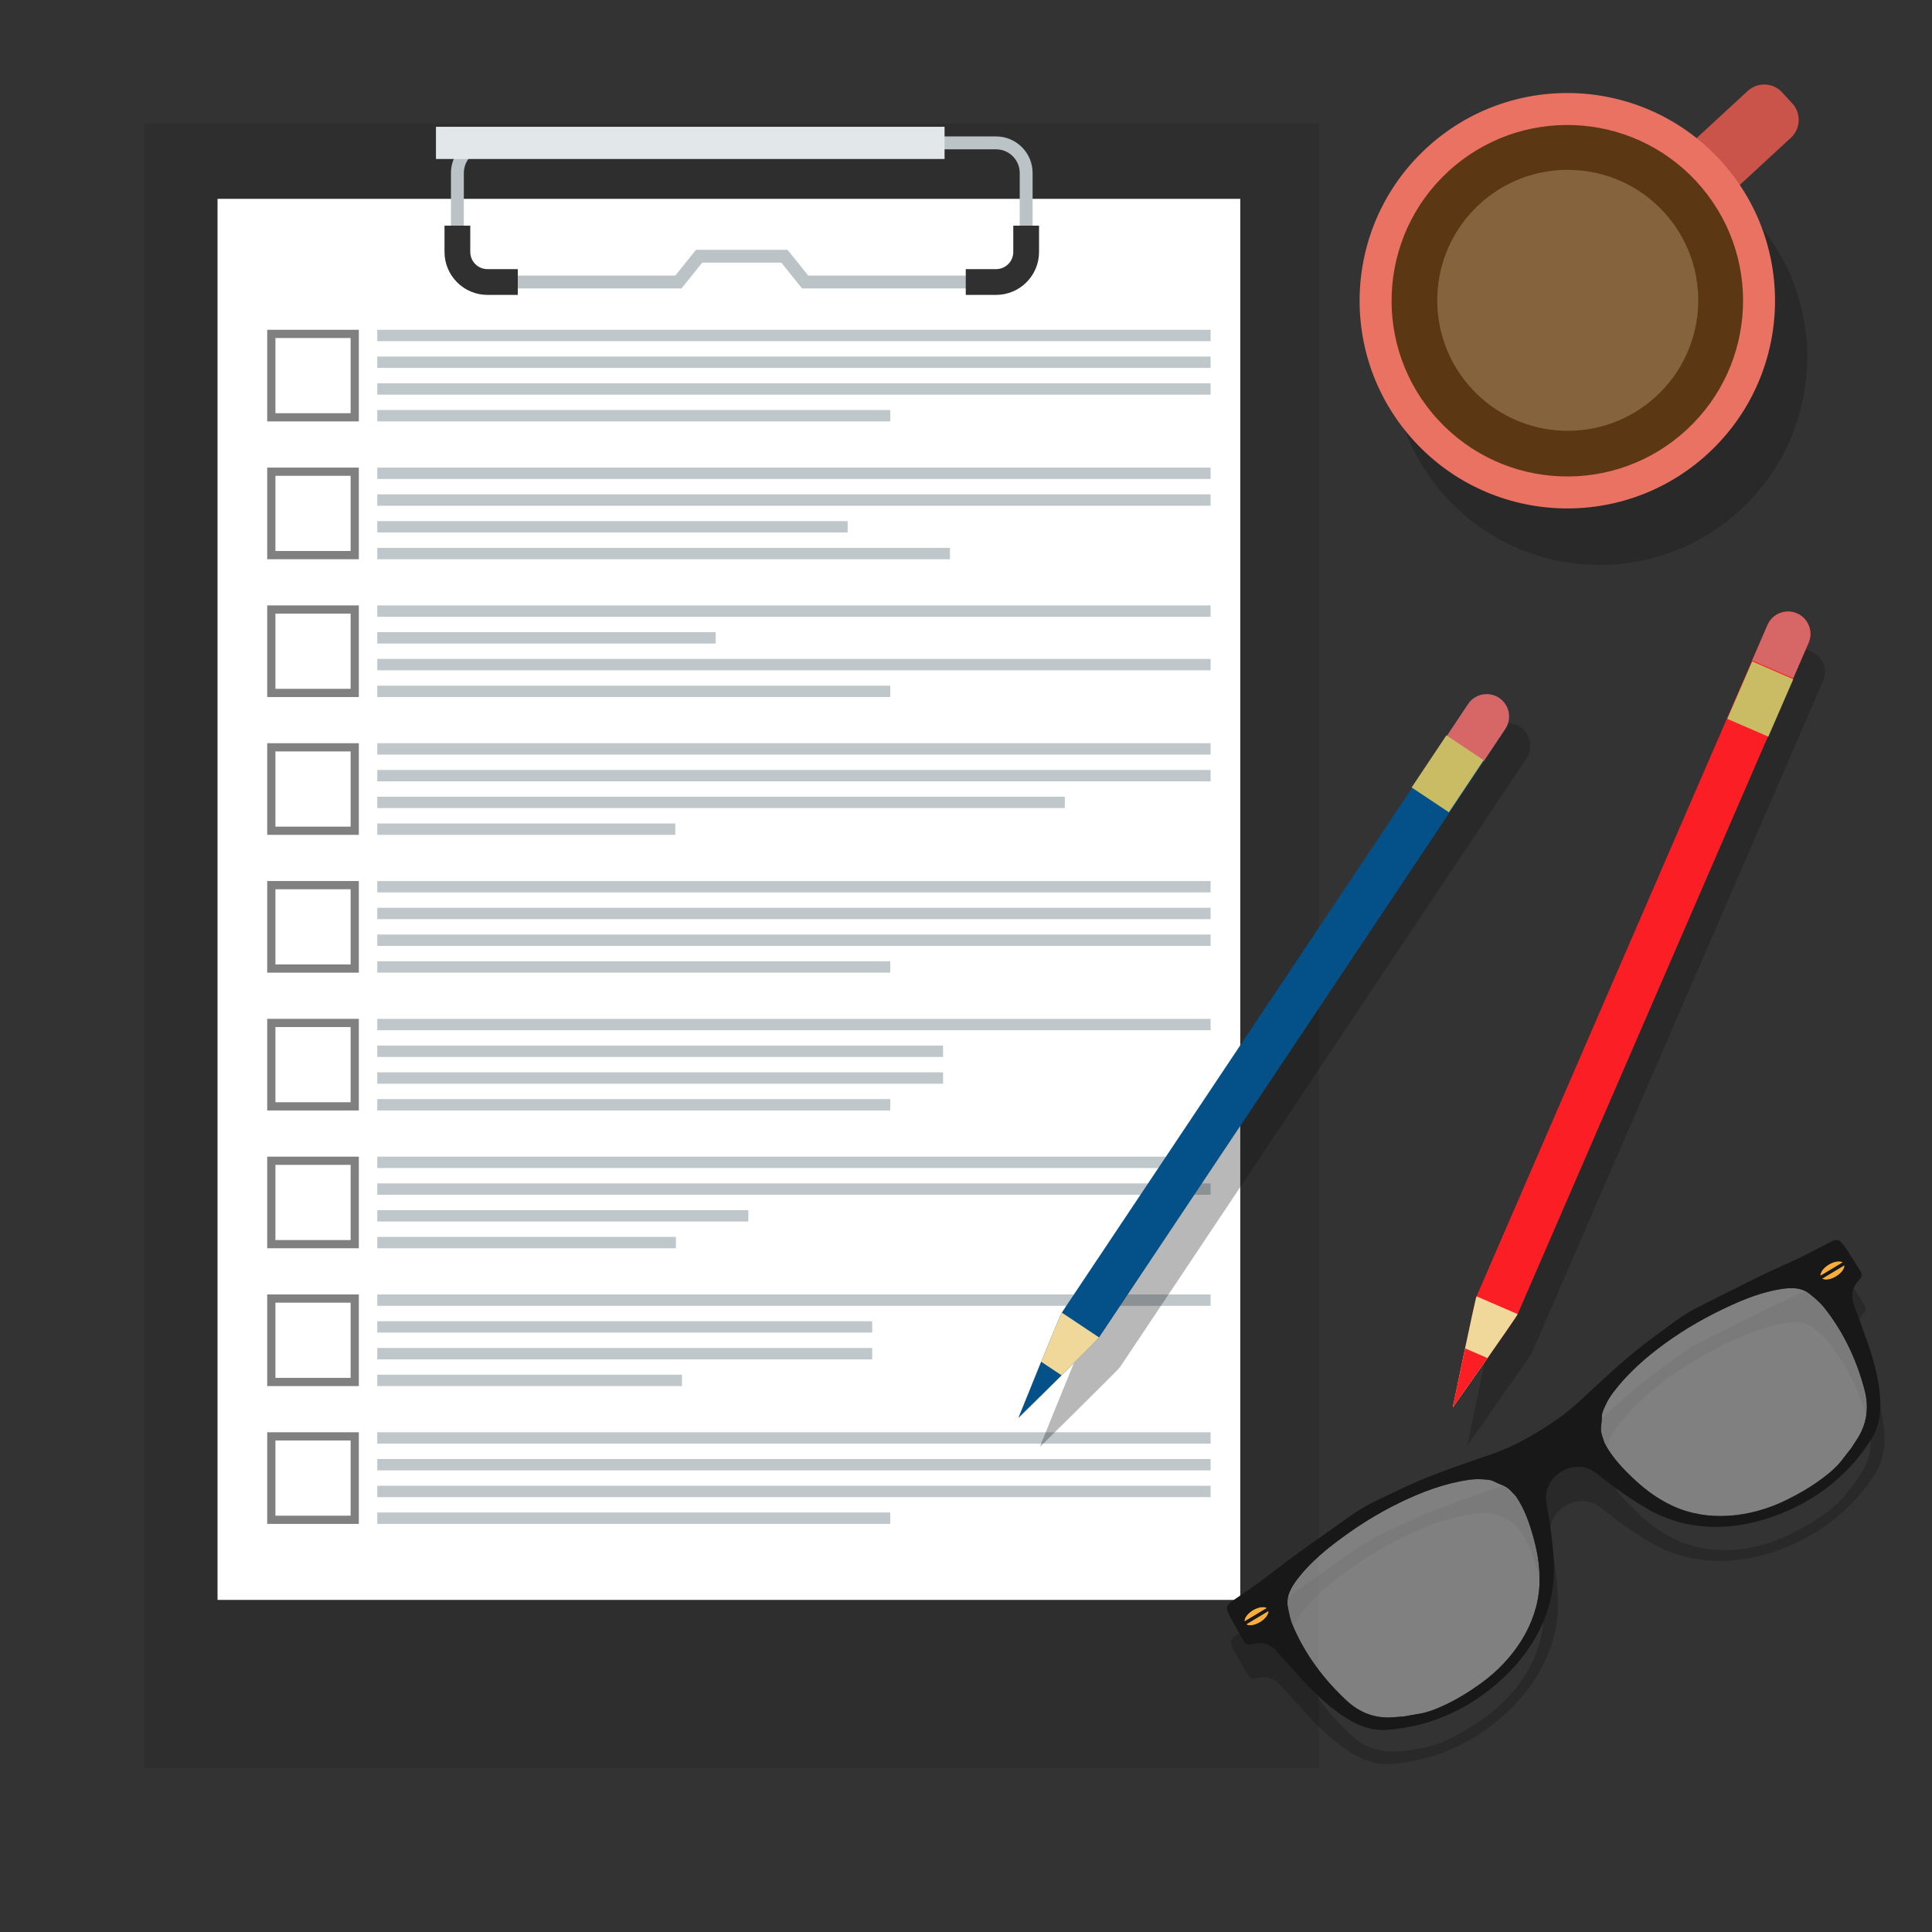 <?xml version="1.0" encoding="iso-8859-1"?>
<!-- Generator: Adobe Illustrator 24.1.1, SVG Export Plug-In . SVG Version: 6.00 Build 0)  -->
<svg version="1.1" id="Layer_1" xmlns="http://www.w3.org/2000/svg" xmlns:xlink="http://www.w3.org/1999/xlink" x="0px" y="0px"
	 viewBox="0 0 600 600" style="enable-background:new 0 0 600 600;" xml:space="preserve">
<rect x="0" y="0" width="600" height="600" fill="#333333" stroke="none"/>
<path style="fill:#FFFFFF;stroke:#B39D95;stroke-width:12;stroke-linecap:round;stroke-miterlimit:10;" d="M240.289,533.463"/>
<g>
	<rect x="44.808" y="38.462" style="opacity:0.16;fill:#131313;" width="364.73" height="510.597"/>
	<g>
		<rect x="67.558" y="61.75" style="fill:#FFFFFF;" width="317.616" height="435.113"/>
		<g>
			<rect x="117.164" y="102.42" style="fill:#C0C7CB;" width="258.799" height="3.534"/>
			<rect x="117.164" y="110.727" style="fill:#C0C7CB;" width="258.799" height="3.534"/>
			<rect x="117.164" y="119.035" style="fill:#C0C7CB;" width="258.799" height="3.534"/>
			<rect x="117.164" y="127.342" style="fill:#C0C7CB;" width="159.326" height="3.534"/>
		</g>
		<g>
			<path style="fill:#808080;" d="M111.44,130.876H82.984V102.42h28.456V130.876z M85.535,128.325h23.353v-23.353H85.535V128.325z"
				/>
		</g>
		<g>
			<rect x="117.164" y="145.218" style="fill:#C0C7CB;" width="258.799" height="3.534"/>
			<rect x="117.164" y="153.525" style="fill:#C0C7CB;" width="258.799" height="3.534"/>
			<rect x="117.164" y="161.833" style="fill:#C0C7CB;" width="146.085" height="3.534"/>
			<rect x="117.164" y="170.14" style="fill:#C0C7CB;" width="177.855" height="3.534"/>
		</g>
		<g>
			<path style="fill:#808080;" d="M111.44,173.674H82.984v-28.456h28.456V173.674z M85.535,171.122h23.353V147.77H85.535V171.122z"
				/>
		</g>
		<g>
			<rect x="117.164" y="188.016" style="fill:#C0C7CB;" width="258.799" height="3.534"/>
			<rect x="117.164" y="196.323" style="fill:#C0C7CB;" width="105.086" height="3.534"/>
			<rect x="117.164" y="204.63" style="fill:#C0C7CB;" width="258.799" height="3.534"/>
			<rect x="117.164" y="212.938" style="fill:#C0C7CB;" width="159.326" height="3.534"/>
		</g>
		<g>
			<path style="fill:#808080;" d="M111.44,216.472H82.984v-28.456h28.456V216.472z M85.535,213.92h23.353v-23.353H85.535V213.92z"/>
		</g>
		<g>
			<rect x="117.164" y="230.813" style="fill:#C0C7CB;" width="258.799" height="3.534"/>
			<rect x="117.164" y="239.121" style="fill:#C0C7CB;" width="258.799" height="3.534"/>
			<rect x="117.164" y="247.428" style="fill:#C0C7CB;" width="213.522" height="3.534"/>
			<rect x="117.164" y="255.735" style="fill:#C0C7CB;" width="92.557" height="3.534"/>
		</g>
		<g>
			<path style="fill:#808080;" d="M111.44,259.269H82.984v-28.456h28.456V259.269z M85.535,256.718h23.353v-23.353H85.535V256.718z"
				/>
		</g>
		<g>
			<rect x="117.164" y="273.611" style="fill:#C0C7CB;" width="258.799" height="3.534"/>
			<rect x="117.164" y="281.918" style="fill:#C0C7CB;" width="258.799" height="3.534"/>
			<rect x="117.164" y="290.225" style="fill:#C0C7CB;" width="258.799" height="3.534"/>
			<rect x="117.164" y="298.533" style="fill:#C0C7CB;" width="159.326" height="3.534"/>
		</g>
		<g>
			<path style="fill:#808080;" d="M111.44,302.067H82.984v-28.456h28.456V302.067z M85.535,299.516h23.353v-23.353H85.535V299.516z"
				/>
		</g>
		<g>
			<rect x="117.164" y="316.409" style="fill:#C0C7CB;" width="258.799" height="3.534"/>
			<rect x="117.164" y="324.716" style="fill:#C0C7CB;" width="175.714" height="3.534"/>
			<rect x="117.164" y="333.024" style="fill:#C0C7CB;" width="175.714" height="3.534"/>
			<rect x="117.164" y="341.331" style="fill:#C0C7CB;" width="159.326" height="3.534"/>
		</g>
		<g>
			<path style="fill:#808080;" d="M111.44,344.865H82.984v-28.455h28.456V344.865z M85.535,342.314h23.353V318.96H85.535V342.314z"
				/>
		</g>
		<g>
			<rect x="117.164" y="359.208" style="fill:#C0C7CB;" width="258.799" height="3.534"/>
			<rect x="117.164" y="367.515" style="fill:#C0C7CB;" width="258.799" height="3.534"/>
			<rect x="117.164" y="375.822" style="fill:#C0C7CB;" width="115.247" height="3.534"/>
			<rect x="117.164" y="384.129" style="fill:#C0C7CB;" width="92.75" height="3.534"/>
		</g>
		<g>
			<path style="fill:#808080;" d="M111.44,387.663H82.984v-28.456h28.456V387.663z M85.535,385.112h23.353v-23.354H85.535V385.112z"
				/>
		</g>
		<g>
			<rect x="117.164" y="402.006" style="fill:#C0C7CB;" width="258.799" height="3.534"/>
			<rect x="117.164" y="410.313" style="fill:#C0C7CB;" width="153.706" height="3.534"/>
			<rect x="117.164" y="418.62" style="fill:#C0C7CB;" width="153.706" height="3.534"/>
			<rect x="117.164" y="426.927" style="fill:#C0C7CB;" width="94.626" height="3.534"/>
		</g>
		<g>
			<path style="fill:#808080;" d="M111.44,430.461H82.984v-28.455h28.456V430.461z M85.535,427.911h23.353v-23.354H85.535V427.911z"
				/>
		</g>
		<g>
			<rect x="117.164" y="444.804" style="fill:#C0C7CB;" width="258.799" height="3.534"/>
			<rect x="117.164" y="453.111" style="fill:#C0C7CB;" width="258.799" height="3.534"/>
			<rect x="117.164" y="461.418" style="fill:#C0C7CB;" width="258.799" height="3.534"/>
			<rect x="117.164" y="469.725" style="fill:#C0C7CB;" width="159.326" height="3.534"/>
		</g>
		<g>
			<path style="fill:#808080;" d="M111.44,473.259H82.984v-28.456h28.456V473.259z M85.535,470.709h23.353v-23.354H85.535V470.709z"
				/>
		</g>
		<path style="fill:none;stroke:#BCC3C7;stroke-width:4;stroke-miterlimit:10;" d="M309.342,44.375H151.389
			c-5.159,0-9.342,4.182-9.342,9.342V78.24c0,5.159,4.183,9.342,9.342,9.342h59.292l6.439-8.006h26.492l6.439,8.006h59.292
			c5.158,0,9.342-4.182,9.342-9.342V53.717C318.684,48.557,314.5,44.375,309.342,44.375z"/>
		
			<line style="fill:none;stroke:#E2E8EA;stroke-width:10;stroke-miterlimit:10;" x1="135.389" y1="44.375" x2="293.342" y2="44.375"/>
		<g>
			<path style="fill:none;stroke:#303030;stroke-width:8;stroke-miterlimit:10;" d="M142.048,70.084v8.157
				c0,5.159,4.183,9.342,9.342,9.342h9.413"/>
			<path style="fill:none;stroke:#303030;stroke-width:8;stroke-miterlimit:10;" d="M299.929,87.582h9.413
				c5.158,0,9.342-4.182,9.342-9.342v-8.157"/>
		</g>
		<g>
			<g>
				<g>
					<path style="fill:none;stroke:#FF7387;stroke-miterlimit:10;" d="M88.35,125.154"/>
				</g>
			</g>
			<g>
				<g>
					<path style="fill:none;stroke:#FF7387;stroke-miterlimit:10;" d="M105.11,108.559"/>
				</g>
			</g>
		</g>
		<g>
			<g>
				<g>
					<path style="fill:none;stroke:#FF7387;stroke-miterlimit:10;" d="M88.35,425.152"/>
				</g>
			</g>
			<g>
				<g>
					<path style="fill:none;stroke:#FF7387;stroke-miterlimit:10;" d="M105.11,408.556"/>
				</g>
			</g>
		</g>
	</g>
</g>
<g>
	<path style="opacity:0.3;fill:#131313;" d="M544.144,67.201c-24.16-26.181-64.969-27.817-91.15-3.658
		c-26.18,24.16-27.822,64.969-3.662,91.15c24.16,26.181,64.973,27.821,91.154,3.662C566.666,134.196,568.304,93.383,544.144,67.201z
		"/>
	<g>
		<g>
			<path style="fill:#CA5449;" d="M556.606,32.103c2.827,3.066,2.637,7.845-0.429,10.675L527.253,69.47
				c-3.066,2.829-7.846,2.636-10.674-0.43l-3.166-3.43c-2.831-3.068-2.638-7.845,0.429-10.674l28.924-26.692
				c3.066-2.829,7.843-2.639,10.674,0.43L556.606,32.103z"/>
			<path style="fill:#EA7263;" d="M534.15,49.647c24.16,26.182,22.521,66.995-3.658,91.154
				c-26.181,24.16-66.994,22.519-91.154-3.662c-24.16-26.181-22.518-66.99,3.662-91.15C469.18,21.83,509.99,23.466,534.15,49.647z"
				/>
			<path style="fill:#5C3714;" d="M526.855,56.378c20.446,22.156,19.057,56.687-3.095,77.129
				c-22.153,20.442-56.684,19.057-77.129-3.099c-20.44-22.151-19.055-56.682,3.099-77.125
				C471.883,32.84,506.415,34.227,526.855,56.378z"/>
		</g>
		<path style="opacity:0.25;fill:#FDEBBA;" d="M516.663,65.783c15.183,16.452,14.149,42.091-2.3,57.27
			c-16.447,15.178-42.088,14.152-57.269-2.3c-15.179-16.448-14.148-42.091,2.3-57.27C475.844,48.305,501.485,49.335,516.663,65.783z
			"/>
	</g>
</g>
<g>
	<path style="opacity:0.3;fill:#131313;" d="M585.006,443.048c-0.643-5.807-2.227-11.341-4.214-16.757
		c-1.269-3.458-2.454-6.945-3.76-10.379c-1.082-2.865-0.673-5.503,1.692-7.929c0.971-1.001,0.709-1.963,0.148-2.875
		c-1.318-2.142-2.67-4.248-4.027-6.37c-0.32-0.502-0.705-0.961-1.043-1.444c-1.337-1.893-2.032-2.049-4.35-0.871
		c-2.98,1.503-5.898,3.127-8.906,4.573c-4.334,2.078-8.751,3.961-13.049,6.073c-1.766,0.861-3.522,1.735-5.289,2.615
		c-3.086,1.536-6.168,3.096-9.256,4.651c-1.525,0.773-3.052,1.547-4.589,2.313c-3.798,1.908-7.107,4.369-10.488,6.916
		c-2.231,1.68-4.52,3.291-6.717,5.018c-3.028,2.394-6.013,4.923-8.844,7.466c-3.521,3.175-6.997,6.399-10.456,9.638
		c-4.008,3.762-8.494,6.852-13.173,9.688c-4.639,2.744-9.41,5.205-14.538,6.943c-4.493,1.533-8.964,3.083-13.427,4.703
		c-3.576,1.3-7.215,2.748-10.749,4.289c-2.554,1.125-5.057,2.388-7.591,3.569c-3.835,1.784-7.567,3.553-11.037,6.006
		c-1.398,0.994-2.795,1.975-4.191,2.958c-2.824,1.995-5.65,3.982-8.469,5.987c-1.598,1.139-3.195,2.28-4.785,3.431
		c-3.897,2.809-7.627,5.816-11.491,8.657c-2.695,1.979-5.5,3.792-8.235,5.717c-2.126,1.489-2.31,2.173-1.275,4.245
		c0.269,0.529,0.497,1.077,0.787,1.596c1.237,2.198,2.452,4.386,3.722,6.556c0.54,0.925,1.274,1.603,2.603,1.223
		c3.259-0.946,5.784-0.071,7.806,2.231c2.414,2.768,4.932,5.451,7.386,8.2c3.844,4.3,7.99,8.297,12.81,11.6
		c4.149,2.827,8.705,4.948,14.168,4.512c3.62-0.281,7.297-0.879,10.835-1.855c5.969-1.659,11.642-4.219,16.868-7.728
		c14.574-9.8,24.346-24.396,23.951-41.047c-0.17-6.713-1.139-13.294-2.319-19.824c-1.482-8.252,8.667-14.594,15.434-9.265
		c5.213,4.112,10.56,8.065,16.406,11.368c14.502,8.186,31.981,6.424,47.484-1.83c5.554-2.961,10.478-6.761,14.751-11.252
		c2.53-2.662,4.788-5.629,6.735-8.688C585.278,453.06,585.545,448.044,585.006,443.048z M461.213,533.335
		c-3.493,2.525-7.402,4.965-11.308,6.782c-2.739,1.273-5.536,2.386-8.5,2.796c-1.215,0.175-2.408,0.451-3.62,0.646
		c-1.026,0.172-2.085,0.173-3.121,0.285c-6.113,0.67-11.106-1.305-15.197-5.107c-7.148-6.644-12.867-14.329-16.721-23.277
		c-0.762-1.776-1.152-3.748-1.532-5.679c-0.669-3.378,0.989-6.26,3.108-8.997c3.193-4.146,7.114-7.621,11.284-10.835
		c6.357-4.885,13.086-9.184,20.302-12.687c6.938-3.362,14.075-6.06,21.671-7.124c1.557-0.22,3.131-0.242,4.666-0.106
		c0.668,0.059,1.354,0.089,1.997,0.256c0.798,0.202,1.467,0.641,2.206,0.959c0.706,0.301,1.442,0.556,2.128,0.897
		c1.458,0.735,2.36,2.018,3.462,3.111c2.863,4.174,4.431,8.987,5.734,13.913c1.189,4.514,1.817,9.127,1.555,13.898
		C478.678,514.99,471.389,525.958,461.213,533.335z M577.669,458.009c-0.589,0.867-1.094,1.802-1.729,2.622
		c-0.741,0.98-1.539,1.899-2.269,2.896c-1.751,2.418-4.05,4.365-6.461,6.182c-3.446,2.595-7.437,4.896-11.306,6.79
		c-11.291,5.509-24.4,6.785-35.232,1.749c-4.328-2.014-8.104-4.737-11.531-7.909c-3.735-3.469-7.248-7.108-9.588-11.599
		c-0.446-1.488-1.154-2.89-1.114-4.518c0.022-0.767,0.141-1.537,0.212-2.304c0.068-0.801-0.001-1.599,0.19-2.398
		c0.158-0.644,0.452-1.264,0.709-1.879c0.252-0.586,0.533-1.16,0.837-1.733c0.277-0.522,0.582-1.037,0.901-1.526
		c0.047-0.07,0.096-0.143,0.148-0.214c0.145-0.231,0.304-0.445,0.453-0.662c1.08-1.476,2.227-2.881,3.428-4.231
		c0.503-0.551,1.033-1.107,1.631-1.728c1.056-1.094,2.161-2.157,3.288-3.207c2.549-2.322,5.262-4.481,8.081-6.541
		c6.488-4.724,13.449-8.643,20.738-11.945c4.808-2.179,9.712-3.999,14.884-4.875c3.398-0.576,6.73-0.686,9.401,1.492
		c1.523,1.243,3.08,2.519,4.288,4.023c6.086,7.607,10.182,16.268,12.675,25.708C581.735,447.599,581.131,452.93,577.669,458.009z"/>
	<g>
		<g>
			<path style="fill:#F9AE3B;" d="M389.093,500.062c-1.688,1.014-2.736,2.473-2.621,3.518l6.965-4.178
				C392.566,498.807,390.788,499.045,389.093,500.062z"/>
			<path style="opacity:0.41;fill:#F0F0F0;" d="M465.198,460.663c-0.739-0.318-1.408-0.758-2.207-0.96
				c-0.642-0.167-1.329-0.197-1.997-0.255c-1.534-0.137-3.108-0.115-4.666,0.105c-7.596,1.064-14.733,3.762-21.671,7.124
				c-7.216,3.503-13.945,7.802-20.302,12.687c-4.17,3.214-8.091,6.69-11.285,10.835c-2.118,2.737-3.777,5.619-3.107,8.997
				c0.38,1.93,0.769,3.903,1.531,5.679c3.855,8.948,9.573,16.633,16.722,23.277c4.092,3.802,9.084,5.776,15.197,5.107
				c1.036-0.111,2.095-0.113,3.12-0.285c1.212-0.195,2.406-0.471,3.621-0.646c2.964-0.411,5.761-1.523,8.5-2.796
				c3.905-1.816,7.815-4.257,11.308-6.782c10.176-7.377,17.465-18.345,18.114-30.269c0.262-4.771-0.366-9.385-1.555-13.898
				c-1.303-4.926-2.871-9.738-5.734-13.913c-1.101-1.093-2.004-2.376-3.462-3.111C466.639,461.218,465.903,460.963,465.198,460.663z
				"/>
			<path style="fill:#F9AE3B;" d="M391.332,503.796c1.695-1.021,2.74-2.477,2.626-3.527l-6.963,4.18
				C387.864,505.048,389.645,504.808,391.332,503.796z"/>
			<path style="opacity:0.41;fill:#F0F0F0;" d="M562.089,401.884c-2.671-2.178-6.003-2.067-9.401-1.491
				c-5.171,0.876-10.076,2.697-14.883,4.875c-7.289,3.302-14.251,7.222-20.738,11.945c-6.226,4.539-11.967,9.571-16.474,15.77
				c-0.931,1.274-1.687,2.649-2.293,4.072c-0.258,0.615-0.551,1.235-0.709,1.879c-0.191,0.799-0.122,1.597-0.19,2.398
				c-0.071,0.767-0.19,1.537-0.212,2.304c-0.041,1.627,0.667,3.03,1.113,4.518c2.34,4.49,5.854,8.129,9.588,11.599
				c3.427,3.172,7.202,5.895,11.531,7.909c10.832,5.037,23.941,3.76,35.232-1.749c3.869-1.894,7.86-4.195,11.306-6.79
				c2.411-1.816,4.71-3.764,6.461-6.182c0.73-0.997,1.528-1.917,2.268-2.896c0.635-0.82,1.14-1.755,1.729-2.622
				c3.462-5.08,4.066-10.41,2.633-15.809c-2.493-9.44-6.589-18.101-12.675-25.708C565.169,404.403,563.612,403.128,562.089,401.884z
				"/>
			<path style="fill:#F9AE3B;" d="M567.961,392.699c-1.698,1.022-2.74,2.479-2.626,3.526l6.966-4.18
				C571.428,391.45,569.649,391.688,567.961,392.699z"/>
			<path style="fill:#F9AE3B;" d="M570.2,396.432c1.689-1.014,2.736-2.47,2.623-3.518l-6.965,4.179
				C566.728,397.69,568.503,397.451,570.2,396.432z"/>
			<path style="fill:#181818;" d="M573.595,388.152c-0.32-0.502-0.705-0.961-1.043-1.444c-1.338-1.893-2.032-2.049-4.35-0.871
				c-2.98,1.503-5.898,3.127-8.906,4.574c-4.334,2.077-8.751,3.96-13.05,6.072c-1.766,0.861-3.521,1.735-5.288,2.615
				c-3.087,1.536-6.168,3.096-9.256,4.651c-1.525,0.773-3.052,1.547-4.589,2.313c-3.799,1.909-7.107,4.369-10.488,6.917
				c-2.231,1.679-4.52,3.29-6.717,5.017c-3.028,2.394-6.013,4.923-8.844,7.466c-3.521,3.175-6.997,6.4-10.456,9.638
				c-4.008,3.762-8.493,6.852-13.173,9.688c-4.639,2.744-9.41,5.205-14.539,6.943c-4.492,1.533-8.964,3.083-13.427,4.703
				c-3.575,1.3-7.214,2.748-10.748,4.289c-2.554,1.125-5.057,2.388-7.591,3.569c-3.835,1.784-7.567,3.553-11.037,6.005
				c-1.398,0.994-2.796,1.975-4.19,2.958c-2.824,1.995-5.65,3.982-8.469,5.987c-1.599,1.14-3.195,2.28-4.786,3.432
				c-3.897,2.808-7.627,5.815-11.491,8.657c-2.695,1.979-5.5,3.792-8.235,5.717c-2.127,1.489-2.31,2.173-1.275,4.245
				c0.269,0.529,0.497,1.077,0.787,1.596c1.237,2.198,2.452,4.386,3.721,6.556c0.54,0.925,1.274,1.603,2.603,1.223
				c3.259-0.946,5.785-0.071,7.806,2.231c2.414,2.767,4.932,5.451,7.387,8.199c3.844,4.3,7.99,8.297,12.81,11.599
				c4.149,2.827,8.705,4.948,14.167,4.512c3.621-0.281,7.298-0.879,10.836-1.854c5.968-1.66,11.641-4.22,16.868-7.729
				c14.573-9.801,24.346-24.396,23.951-41.047c-0.17-6.712-1.139-13.294-2.319-19.824c-1.483-8.252,8.667-14.594,15.434-9.265
				c5.212,4.112,10.559,8.065,16.406,11.369c14.502,8.185,31.98,6.423,47.484-1.831c5.554-2.961,10.478-6.761,14.75-11.252
				c2.53-2.662,4.788-5.628,6.735-8.688c2.956-4.617,3.223-9.633,2.684-14.629c-0.643-5.807-2.227-11.341-4.214-16.757
				c-1.269-3.458-2.454-6.945-3.76-10.379c-1.082-2.865-0.673-5.503,1.692-7.929c0.971-1.001,0.71-1.963,0.148-2.875
				C576.303,392.381,574.952,390.274,573.595,388.152z M391.332,503.796c-1.688,1.012-3.468,1.253-4.337,0.653l6.963-4.18
				C394.073,501.319,393.027,502.775,391.332,503.796z M386.473,503.58c-0.116-1.044,0.933-2.504,2.621-3.518
				c1.695-1.017,3.473-1.255,4.344-0.66L386.473,503.58z M476.521,478.583c1.189,4.514,1.817,9.127,1.555,13.898
				c-0.649,11.924-7.937,22.892-18.114,30.269c-3.493,2.525-7.402,4.966-11.308,6.782c-2.739,1.274-5.536,2.386-8.5,2.796
				c-1.215,0.175-2.409,0.451-3.621,0.646c-1.025,0.172-2.085,0.173-3.12,0.285c-6.113,0.67-11.105-1.305-15.197-5.107
				c-7.149-6.644-12.867-14.329-16.722-23.277c-0.762-1.776-1.152-3.749-1.531-5.679c-0.67-3.378,0.989-6.26,3.107-8.997
				c3.194-4.145,7.114-7.621,11.285-10.835c6.357-4.885,13.086-9.184,20.302-12.687c6.938-3.362,14.075-6.06,21.671-7.124
				c1.558-0.22,3.132-0.242,4.666-0.105c0.668,0.058,1.355,0.088,1.997,0.255c0.799,0.202,1.467,0.641,2.207,0.96
				c0.706,0.3,1.442,0.555,2.128,0.896c1.458,0.735,2.36,2.018,3.462,3.111C473.65,468.844,475.218,473.656,476.521,478.583z
				 M579.051,431.615c1.433,5.399,0.829,10.729-2.633,15.809c-0.589,0.867-1.094,1.802-1.729,2.622
				c-0.741,0.98-1.538,1.899-2.268,2.896c-1.751,2.418-4.05,4.365-6.461,6.182c-3.446,2.595-7.437,4.896-11.306,6.79
				c-11.291,5.509-24.4,6.785-35.232,1.749c-4.329-2.014-8.105-4.737-11.531-7.909c-3.734-3.469-7.248-7.108-9.588-11.599
				c-0.446-1.488-1.154-2.89-1.113-4.518c0.022-0.767,0.14-1.537,0.212-2.304c0.068-0.801-0.001-1.599,0.19-2.398
				c0.158-0.644,0.451-1.264,0.709-1.879c0.251-0.586,0.533-1.16,0.837-1.733c0.277-0.522,0.582-1.037,0.9-1.526
				c0.047-0.07,0.097-0.143,0.148-0.213c0.146-0.231,0.304-0.445,0.453-0.662c1.08-1.476,2.226-2.881,3.428-4.231
				c0.503-0.55,1.033-1.107,1.631-1.728c1.056-1.094,2.161-2.156,3.288-3.207c2.549-2.322,5.262-4.481,8.081-6.541
				c6.488-4.724,13.449-8.643,20.738-11.945c4.808-2.178,9.712-3.999,14.883-4.875c3.398-0.576,6.73-0.686,9.401,1.491
				c1.523,1.243,3.08,2.519,4.288,4.023C572.463,413.514,576.558,422.175,579.051,431.615z M570.2,396.432
				c-1.697,1.019-3.472,1.258-4.341,0.661l6.965-4.179C572.936,393.961,571.889,395.417,570.2,396.432z M565.335,396.225
				c-0.115-1.047,0.928-2.504,2.626-3.526c1.688-1.011,3.468-1.249,4.34-0.654L565.335,396.225z"/>
		</g>
	</g>
</g>
<g>
	<path style="opacity:0.3;fill:#131313;" d="M566.17,211.464c1.527-3.522-0.091-7.615-3.613-9.144
		c-3.525-1.525-7.617,0.092-9.146,3.615l-4.764,10.993l-7.736,17.851l0,0l-77.851,179.642c-0.403,0.924-4.163,18.948-6.157,28.573
		c-0.625,3.021-1.076,5.209-1.196,5.79c-0.019,0.094-0.032,0.157-0.032,0.157s3.678-5.203,7.891-11.206
		c5.511-7.851,11.94-17.067,12.253-17.786L566.17,211.464z"/>
	<g>
		<path style="fill:#FC1E25;" d="M558.057,190.484c-3.525-1.526-7.617,0.092-9.145,3.614l-90.351,208.487
			c-0.552,1.264-7.385,34.52-7.385,34.52s19.591-27.724,20.145-28.992l90.349-208.485
			C563.197,196.106,561.578,192.013,558.057,190.484z"/>
		<path style="fill:#F0D79A;" d="M471.321,408.114l-12.76-5.528c-0.552,1.264-7.385,34.52-7.385,34.52
			S470.767,409.381,471.321,408.114z"/>
		<path style="fill:#FC1E25;" d="M461.959,421.771l-6.967-3.022c-1.892,8.984-3.817,18.356-3.817,18.356
			S456.699,429.292,461.959,421.771z"/>
		<path style="fill:#D76666;" d="M558.057,190.484c-3.525-1.526-7.617,0.092-9.145,3.614l-4.764,10.993l12.758,5.529l4.765-10.993
			C563.197,196.106,561.578,192.013,558.057,190.484z"/>
		
			<rect x="536.93" y="209.83" transform="matrix(0.398 -0.917 0.917 0.398 130.309 632.093)" style="fill:#CABC65;" width="19.456" height="13.904"/>
	</g>
</g>
<g>
	<path style="opacity:0.3;fill:#131313;" d="M472.159,225.841c-3.196-2.133-7.512-1.272-9.645,1.921L336.346,416.738
		c-0.459,0.686-5.193,12.275-8.916,21.452c-2.242,5.528-4.112,10.175-4.46,11.039c-0.036,0.09-0.06,0.151-0.06,0.151
		s5.284-5.181,10.993-10.826c6.52-6.442,13.598-13.485,14.007-14.096l126.168-188.974
		C476.21,232.291,475.35,227.975,472.159,225.841z"/>
	<g>
		<path style="fill:#04518A;" d="M465.569,216.738c-3.195-2.133-7.512-1.272-9.645,1.921L329.757,407.635
			c-0.766,1.145-13.437,32.643-13.437,32.643s24.232-23.776,25.001-24.922l126.168-188.975
			C469.62,223.188,468.76,218.872,465.569,216.738z"/>
		<path style="fill:#F0D79A;" d="M341.321,415.355l-11.564-7.72c-0.766,1.145-13.437,32.643-13.437,32.643
			S340.552,416.502,341.321,415.355z"/>
		<path style="fill:#04518A;" d="M329.671,427.118l-6.314-4.217c-3.468,8.501-7.037,17.377-7.037,17.377
			S323.151,433.579,329.671,427.118z"/>
		<path style="fill:#D76666;" d="M465.569,216.738c-3.195-2.133-7.512-1.272-9.645,1.921l-6.651,9.966l11.563,7.72l6.653-9.964
			C469.62,223.188,468.76,218.872,465.569,216.738z"/>
		
			<rect x="439.924" y="233.624" transform="matrix(0.555 -0.832 0.832 0.555 -0.134 480.901)" style="fill:#CABC65;" width="19.456" height="13.903"/>
	</g>
</g>
<g>
</g>
<g>
</g>
<g>
</g>
<g>
</g>
<g>
</g>
<g>
</g>
<g>
</g>
<g>
</g>
<g>
</g>
<g>
</g>
<g>
</g>
<g>
</g>
<g>
</g>
<g>
</g>
<g>
</g>
</svg>
